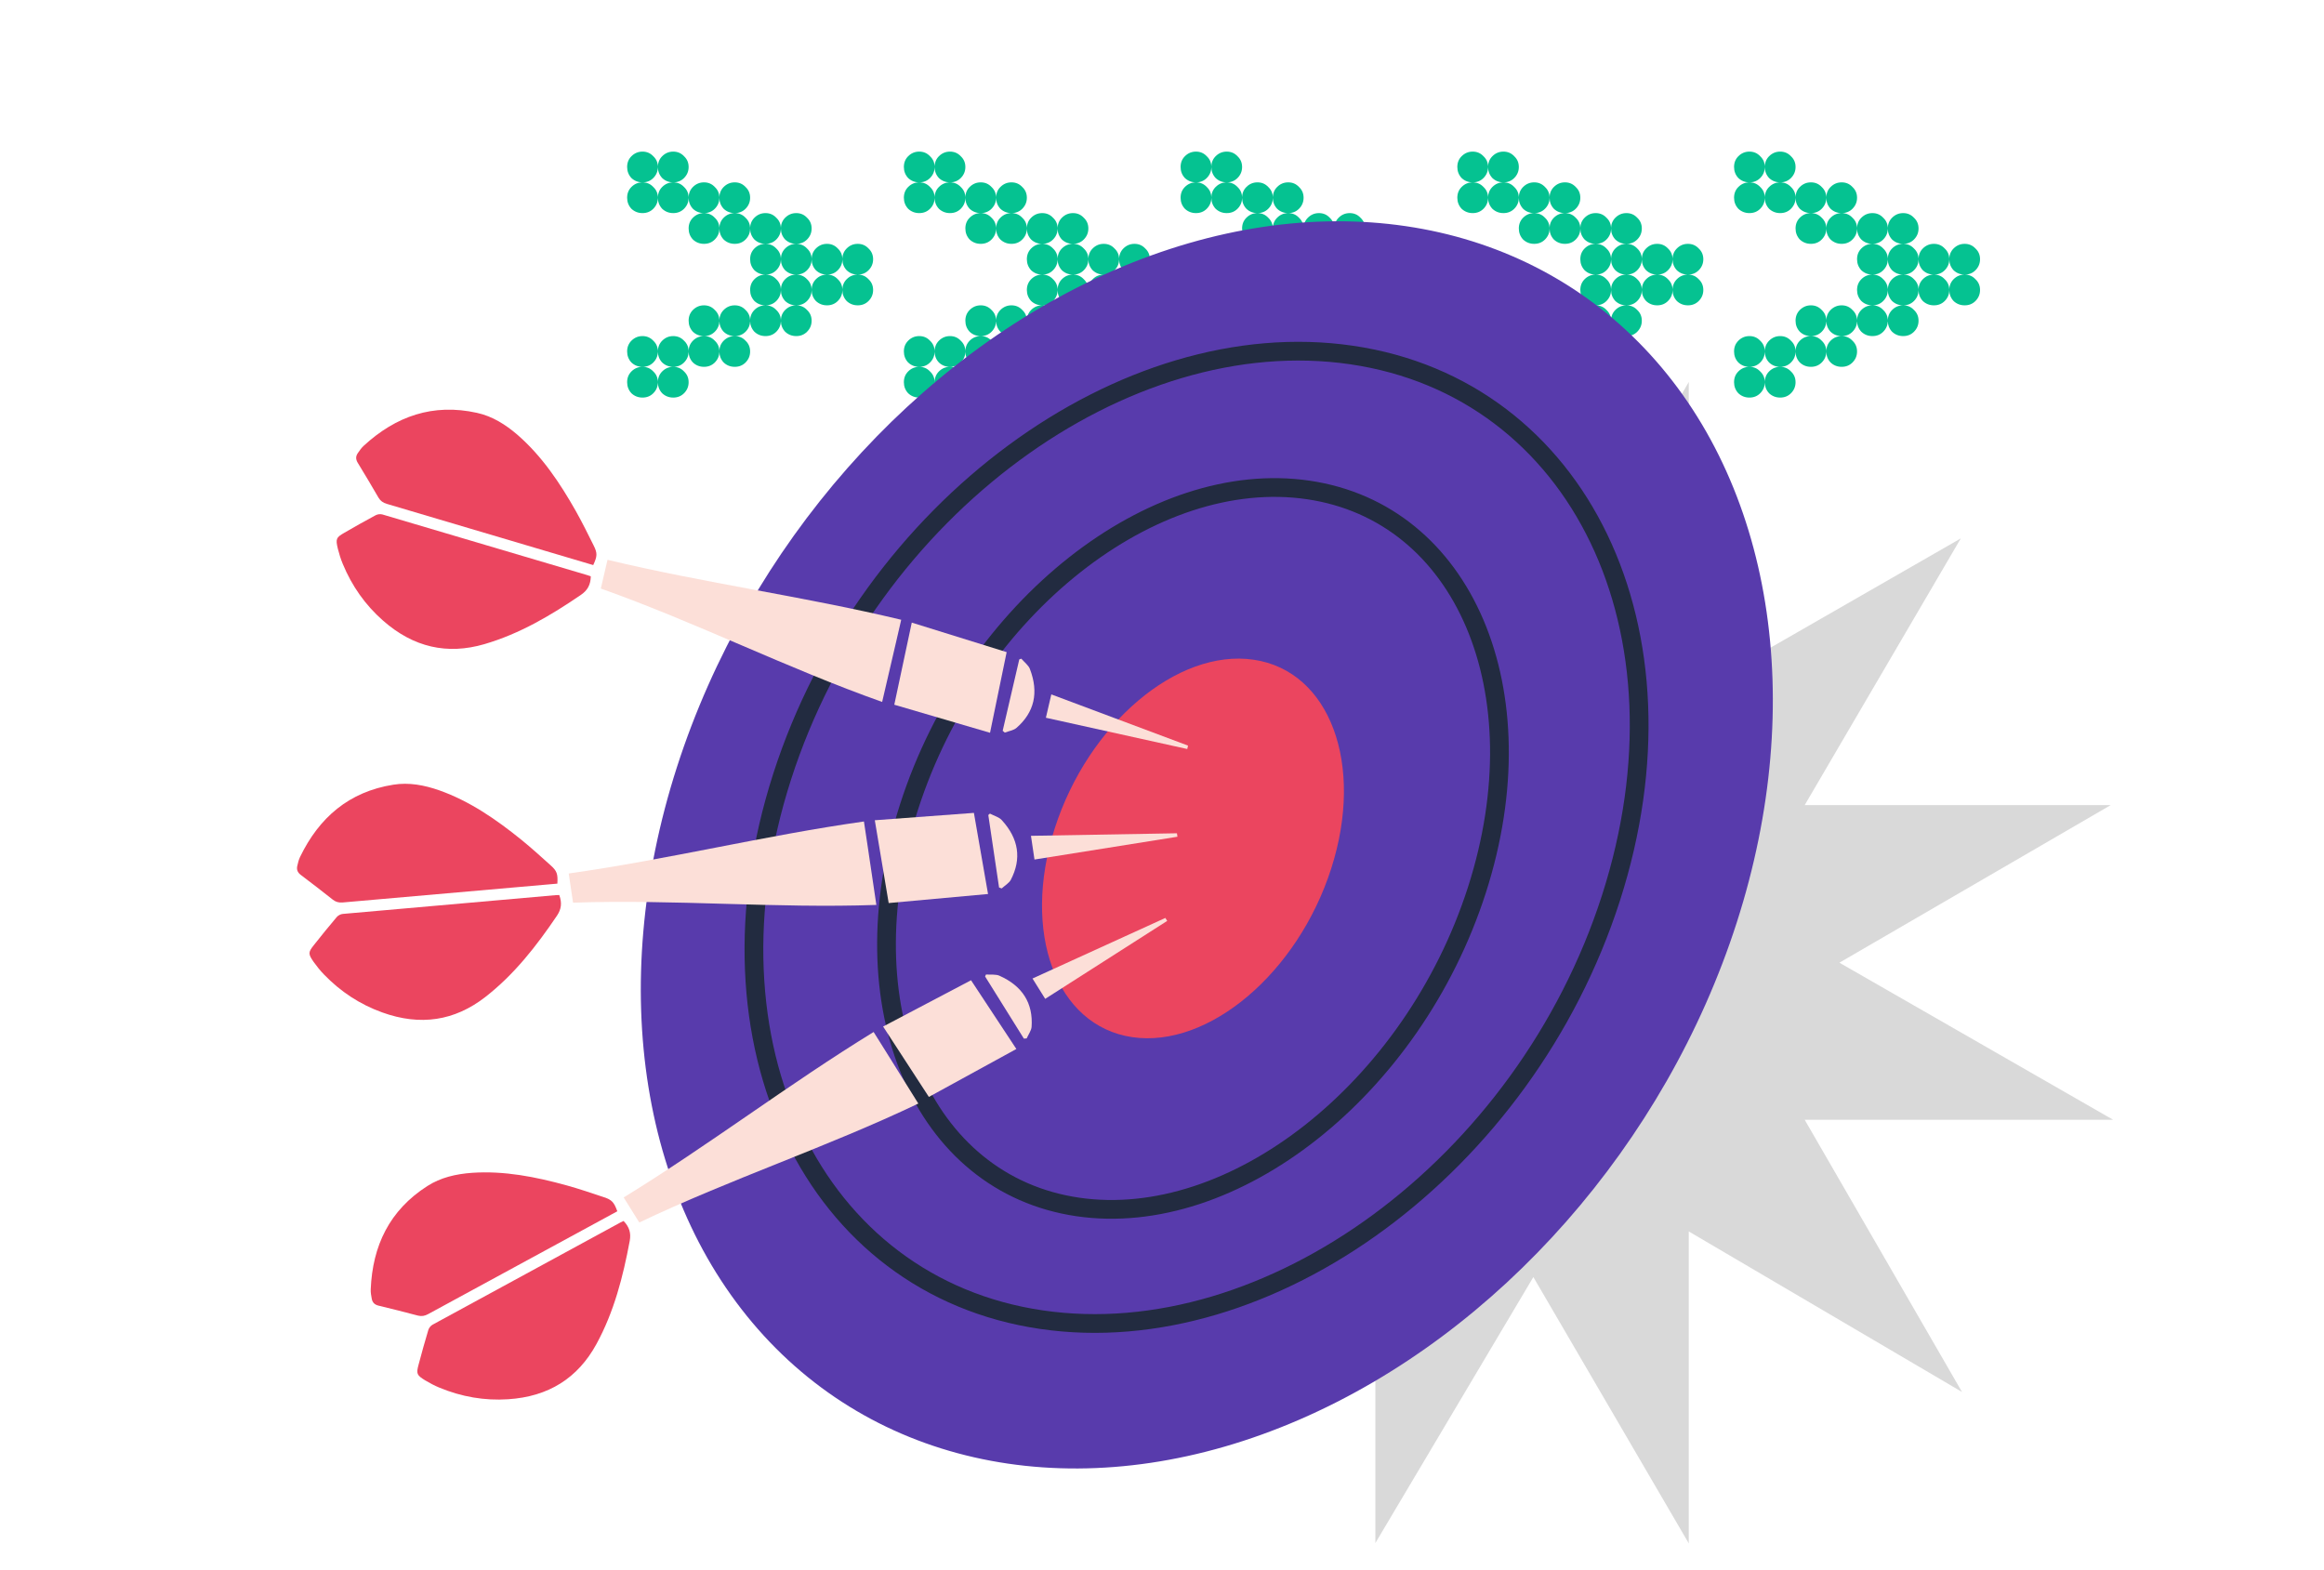 <svg width="496" height="335" viewBox="0 0 496 335" fill="none" xmlns="http://www.w3.org/2000/svg">
<path opacity="0.15" d="M451 239.005L392.576 205.475L450.489 171.835H385.168L418.486 114.914L360.427 148.261V81.53L327.255 138.963L293.537 81.42V148.261L236.281 115.023L268.941 171.835H203L261.278 205.475L203.511 239.005H268.941L235.514 295.926L293.537 262.835V329.347L327.255 272.572L360.427 329.42V262.835L418.741 297.098L385.168 239.005H451Z" fill="black"/>
<path d="M139.424 38.002C138.812 38.615 138.046 38.921 137.128 38.921C136.209 38.921 135.421 38.615 134.765 38.002C134.153 37.346 133.846 36.558 133.846 35.64C133.846 34.721 134.153 33.955 134.765 33.343C135.421 32.687 136.209 32.358 137.128 32.358C138.046 32.358 138.812 32.687 139.424 33.343C140.081 33.955 140.409 34.721 140.409 35.64C140.409 36.558 140.081 37.346 139.424 38.002ZM145.987 38.002C145.374 38.615 144.609 38.921 143.69 38.921C142.771 38.921 141.984 38.615 141.328 38.002C140.715 37.346 140.409 36.558 140.409 35.64C140.409 34.721 140.715 33.955 141.328 33.343C141.984 32.687 142.771 32.358 143.69 32.358C144.609 32.358 145.374 32.687 145.987 33.343C146.643 33.955 146.971 34.721 146.971 35.64C146.971 36.558 146.643 37.346 145.987 38.002ZM139.424 44.565C138.812 45.177 138.046 45.483 137.128 45.483C136.209 45.483 135.421 45.177 134.765 44.565C134.153 43.908 133.846 43.121 133.846 42.202C133.846 41.283 134.153 40.518 134.765 39.905C135.421 39.249 136.209 38.921 137.128 38.921C138.046 38.921 138.812 39.249 139.424 39.905C140.081 40.518 140.409 41.283 140.409 42.202C140.409 43.121 140.081 43.908 139.424 44.565ZM145.987 44.565C145.374 45.177 144.609 45.483 143.69 45.483C142.771 45.483 141.984 45.177 141.328 44.565C140.715 43.908 140.409 43.121 140.409 42.202C140.409 41.283 140.715 40.518 141.328 39.905C141.984 39.249 142.771 38.921 143.69 38.921C144.609 38.921 145.374 39.249 145.987 39.905C146.643 40.518 146.971 41.283 146.971 42.202C146.971 43.121 146.643 43.908 145.987 44.565ZM152.549 44.565C151.937 45.177 151.171 45.483 150.252 45.483C149.334 45.483 148.546 45.177 147.89 44.565C147.277 43.908 146.971 43.121 146.971 42.202C146.971 41.283 147.277 40.518 147.89 39.905C148.546 39.249 149.334 38.921 150.252 38.921C151.171 38.921 151.937 39.249 152.549 39.905C153.205 40.518 153.534 41.283 153.534 42.202C153.534 43.121 153.205 43.908 152.549 44.565ZM159.112 44.565C158.499 45.177 157.733 45.483 156.815 45.483C155.896 45.483 155.108 45.177 154.452 44.565C153.84 43.908 153.534 43.121 153.534 42.202C153.534 41.283 153.84 40.518 154.452 39.905C155.108 39.249 155.896 38.921 156.815 38.921C157.733 38.921 158.499 39.249 159.112 39.905C159.768 40.518 160.096 41.283 160.096 42.202C160.096 43.121 159.768 43.908 159.112 44.565ZM152.549 51.127C151.937 51.739 151.171 52.046 150.252 52.046C149.334 52.046 148.546 51.739 147.89 51.127C147.277 50.471 146.971 49.683 146.971 48.764C146.971 47.846 147.277 47.08 147.89 46.468C148.546 45.811 149.334 45.483 150.252 45.483C151.171 45.483 151.937 45.811 152.549 46.468C153.205 47.08 153.534 47.846 153.534 48.764C153.534 49.683 153.205 50.471 152.549 51.127ZM159.112 51.127C158.499 51.739 157.733 52.046 156.815 52.046C155.896 52.046 155.108 51.739 154.452 51.127C153.84 50.471 153.534 49.683 153.534 48.764C153.534 47.846 153.84 47.08 154.452 46.468C155.108 45.811 155.896 45.483 156.815 45.483C157.733 45.483 158.499 45.811 159.112 46.468C159.768 47.08 160.096 47.846 160.096 48.764C160.096 49.683 159.768 50.471 159.112 51.127ZM165.674 51.127C165.061 51.739 164.296 52.046 163.377 52.046C162.458 52.046 161.671 51.739 161.015 51.127C160.402 50.471 160.096 49.683 160.096 48.764C160.096 47.846 160.402 47.08 161.015 46.468C161.671 45.811 162.458 45.483 163.377 45.483C164.296 45.483 165.061 45.811 165.674 46.468C166.33 47.08 166.658 47.846 166.658 48.764C166.658 49.683 166.33 50.471 165.674 51.127ZM172.236 51.127C171.624 51.739 170.858 52.046 169.939 52.046C169.021 52.046 168.233 51.739 167.577 51.127C166.965 50.471 166.658 49.683 166.658 48.764C166.658 47.846 166.965 47.08 167.577 46.468C168.233 45.811 169.021 45.483 169.939 45.483C170.858 45.483 171.624 45.811 172.236 46.468C172.893 47.08 173.221 47.846 173.221 48.764C173.221 49.683 172.893 50.471 172.236 51.127ZM178.799 57.689C178.186 58.302 177.421 58.608 176.502 58.608C175.583 58.608 174.796 58.302 174.139 57.689C173.527 57.033 173.221 56.246 173.221 55.327C173.221 54.408 173.527 53.642 174.139 53.03C174.796 52.374 175.583 52.046 176.502 52.046C177.421 52.046 178.186 52.374 178.799 53.03C179.455 53.642 179.783 54.408 179.783 55.327C179.783 56.246 179.455 57.033 178.799 57.689ZM185.361 57.689C184.749 58.302 183.983 58.608 183.064 58.608C182.145 58.608 181.358 58.302 180.702 57.689C180.089 57.033 179.783 56.246 179.783 55.327C179.783 54.408 180.089 53.642 180.702 53.03C181.358 52.374 182.145 52.046 183.064 52.046C183.983 52.046 184.749 52.374 185.361 53.03C186.017 53.642 186.345 54.408 186.345 55.327C186.345 56.246 186.017 57.033 185.361 57.689ZM172.236 57.689C171.624 58.302 170.858 58.608 169.939 58.608C169.021 58.608 168.233 58.302 167.577 57.689C166.965 57.033 166.658 56.246 166.658 55.327C166.658 54.408 166.965 53.642 167.577 53.03C168.233 52.374 169.021 52.046 169.939 52.046C170.858 52.046 171.624 52.374 172.236 53.03C172.893 53.642 173.221 54.408 173.221 55.327C173.221 56.246 172.893 57.033 172.236 57.689ZM165.674 57.689C165.061 58.302 164.296 58.608 163.377 58.608C162.458 58.608 161.671 58.302 161.015 57.689C160.402 57.033 160.096 56.246 160.096 55.327C160.096 54.408 160.402 53.642 161.015 53.03C161.671 52.374 162.458 52.046 163.377 52.046C164.296 52.046 165.061 52.374 165.674 53.03C166.33 53.642 166.658 54.408 166.658 55.327C166.658 56.246 166.33 57.033 165.674 57.689ZM178.799 64.252C178.186 64.864 177.421 65.17 176.502 65.17C175.583 65.17 174.796 64.864 174.139 64.252C173.527 63.595 173.221 62.808 173.221 61.889C173.221 60.971 173.527 60.205 174.139 59.592C174.796 58.936 175.583 58.608 176.502 58.608C177.421 58.608 178.186 58.936 178.799 59.592C179.455 60.205 179.783 60.971 179.783 61.889C179.783 62.808 179.455 63.595 178.799 64.252ZM185.361 64.252C184.749 64.864 183.983 65.17 183.064 65.17C182.145 65.17 181.358 64.864 180.702 64.252C180.089 63.595 179.783 62.808 179.783 61.889C179.783 60.971 180.089 60.205 180.702 59.592C181.358 58.936 182.145 58.608 183.064 58.608C183.983 58.608 184.749 58.936 185.361 59.592C186.017 60.205 186.345 60.971 186.345 61.889C186.345 62.808 186.017 63.595 185.361 64.252ZM172.236 64.252C171.624 64.864 170.858 65.17 169.939 65.17C169.021 65.17 168.233 64.864 167.577 64.252C166.965 63.595 166.658 62.808 166.658 61.889C166.658 60.971 166.965 60.205 167.577 59.592C168.233 58.936 169.021 58.608 169.939 58.608C170.858 58.608 171.624 58.936 172.236 59.592C172.893 60.205 173.221 60.971 173.221 61.889C173.221 62.808 172.893 63.595 172.236 64.252ZM165.674 64.252C165.061 64.864 164.296 65.17 163.377 65.17C162.458 65.17 161.671 64.864 161.015 64.252C160.402 63.595 160.096 62.808 160.096 61.889C160.096 60.971 160.402 60.205 161.015 59.592C161.671 58.936 162.458 58.608 163.377 58.608C164.296 58.608 165.061 58.936 165.674 59.592C166.33 60.205 166.658 60.971 166.658 61.889C166.658 62.808 166.33 63.595 165.674 64.252ZM152.549 70.814C151.937 71.427 151.171 71.733 150.252 71.733C149.334 71.733 148.546 71.427 147.89 70.814C147.277 70.158 146.971 69.37 146.971 68.452C146.971 67.533 147.277 66.767 147.89 66.155C148.546 65.499 149.334 65.17 150.252 65.17C151.171 65.17 151.937 65.499 152.549 66.155C153.205 66.767 153.534 67.533 153.534 68.452C153.534 69.37 153.205 70.158 152.549 70.814ZM165.674 70.814C165.061 71.427 164.296 71.733 163.377 71.733C162.458 71.733 161.671 71.427 161.015 70.814C160.402 70.158 160.096 69.37 160.096 68.452C160.096 67.533 160.402 66.767 161.015 66.155C161.671 65.499 162.458 65.17 163.377 65.17C164.296 65.17 165.061 65.499 165.674 66.155C166.33 66.767 166.658 67.533 166.658 68.452C166.658 69.37 166.33 70.158 165.674 70.814ZM172.236 70.814C171.624 71.427 170.858 71.733 169.939 71.733C169.021 71.733 168.233 71.427 167.577 70.814C166.965 70.158 166.658 69.37 166.658 68.452C166.658 67.533 166.965 66.767 167.577 66.155C168.233 65.499 169.021 65.17 169.939 65.17C170.858 65.17 171.624 65.499 172.236 66.155C172.893 66.767 173.221 67.533 173.221 68.452C173.221 69.37 172.893 70.158 172.236 70.814ZM159.112 70.814C158.499 71.427 157.733 71.733 156.815 71.733C155.896 71.733 155.108 71.427 154.452 70.814C153.84 70.158 153.534 69.37 153.534 68.452C153.534 67.533 153.84 66.767 154.452 66.155C155.108 65.499 155.896 65.17 156.815 65.17C157.733 65.17 158.499 65.499 159.112 66.155C159.768 66.767 160.096 67.533 160.096 68.452C160.096 69.37 159.768 70.158 159.112 70.814ZM145.987 77.376C145.374 77.989 144.609 78.295 143.69 78.295C142.771 78.295 141.984 77.989 141.328 77.376C140.715 76.72 140.409 75.933 140.409 75.014C140.409 74.095 140.715 73.33 141.328 72.717C141.984 72.061 142.771 71.733 143.69 71.733C144.609 71.733 145.374 72.061 145.987 72.717C146.643 73.33 146.971 74.095 146.971 75.014C146.971 75.933 146.643 76.72 145.987 77.376ZM152.549 77.376C151.937 77.989 151.171 78.295 150.252 78.295C149.334 78.295 148.546 77.989 147.89 77.376C147.277 76.72 146.971 75.933 146.971 75.014C146.971 74.095 147.277 73.33 147.89 72.717C148.546 72.061 149.334 71.733 150.252 71.733C151.171 71.733 151.937 72.061 152.549 72.717C153.205 73.33 153.534 74.095 153.534 75.014C153.534 75.933 153.205 76.72 152.549 77.376ZM159.112 77.376C158.499 77.989 157.733 78.295 156.815 78.295C155.896 78.295 155.108 77.989 154.452 77.376C153.84 76.72 153.534 75.933 153.534 75.014C153.534 74.095 153.84 73.33 154.452 72.717C155.108 72.061 155.896 71.733 156.815 71.733C157.733 71.733 158.499 72.061 159.112 72.717C159.768 73.33 160.096 74.095 160.096 75.014C160.096 75.933 159.768 76.72 159.112 77.376ZM139.424 77.376C138.812 77.989 138.046 78.295 137.128 78.295C136.209 78.295 135.421 77.989 134.765 77.376C134.153 76.72 133.846 75.933 133.846 75.014C133.846 74.095 134.153 73.33 134.765 72.717C135.421 72.061 136.209 71.733 137.128 71.733C138.046 71.733 138.812 72.061 139.424 72.717C140.081 73.33 140.409 74.095 140.409 75.014C140.409 75.933 140.081 76.72 139.424 77.376ZM139.424 83.939C138.812 84.551 138.046 84.858 137.128 84.858C136.209 84.858 135.421 84.551 134.765 83.939C134.153 83.283 133.846 82.495 133.846 81.576C133.846 80.658 134.153 79.892 134.765 79.279C135.421 78.623 136.209 78.295 137.128 78.295C138.046 78.295 138.812 78.623 139.424 79.279C140.081 79.892 140.409 80.658 140.409 81.576C140.409 82.495 140.081 83.283 139.424 83.939ZM145.987 83.939C145.374 84.551 144.609 84.858 143.69 84.858C142.771 84.858 141.984 84.551 141.328 83.939C140.715 83.283 140.409 82.495 140.409 81.576C140.409 80.658 140.715 79.892 141.328 79.279C141.984 78.623 142.771 78.295 143.69 78.295C144.609 78.295 145.374 78.623 145.987 79.279C146.643 79.892 146.971 80.658 146.971 81.576C146.971 82.495 146.643 83.283 145.987 83.939ZM198.486 38.002C197.873 38.615 197.108 38.921 196.189 38.921C195.27 38.921 194.483 38.615 193.827 38.002C193.214 37.346 192.908 36.558 192.908 35.64C192.908 34.721 193.214 33.955 193.827 33.343C194.483 32.687 195.27 32.358 196.189 32.358C197.108 32.358 197.873 32.687 198.486 33.343C199.142 33.955 199.47 34.721 199.47 35.64C199.47 36.558 199.142 37.346 198.486 38.002ZM205.048 38.002C204.436 38.615 203.67 38.921 202.751 38.921C201.833 38.921 201.045 38.615 200.389 38.002C199.776 37.346 199.47 36.558 199.47 35.64C199.47 34.721 199.776 33.955 200.389 33.343C201.045 32.687 201.833 32.358 202.751 32.358C203.67 32.358 204.436 32.687 205.048 33.343C205.704 33.955 206.033 34.721 206.033 35.64C206.033 36.558 205.704 37.346 205.048 38.002ZM198.486 44.565C197.873 45.177 197.108 45.483 196.189 45.483C195.27 45.483 194.483 45.177 193.827 44.565C193.214 43.908 192.908 43.121 192.908 42.202C192.908 41.283 193.214 40.518 193.827 39.905C194.483 39.249 195.27 38.921 196.189 38.921C197.108 38.921 197.873 39.249 198.486 39.905C199.142 40.518 199.47 41.283 199.47 42.202C199.47 43.121 199.142 43.908 198.486 44.565ZM205.048 44.565C204.436 45.177 203.67 45.483 202.751 45.483C201.833 45.483 201.045 45.177 200.389 44.565C199.776 43.908 199.47 43.121 199.47 42.202C199.47 41.283 199.776 40.518 200.389 39.905C201.045 39.249 201.833 38.921 202.751 38.921C203.67 38.921 204.436 39.249 205.048 39.905C205.704 40.518 206.033 41.283 206.033 42.202C206.033 43.121 205.704 43.908 205.048 44.565ZM211.611 44.565C210.998 45.177 210.232 45.483 209.314 45.483C208.395 45.483 207.608 45.177 206.951 44.565C206.339 43.908 206.033 43.121 206.033 42.202C206.033 41.283 206.339 40.518 206.951 39.905C207.608 39.249 208.395 38.921 209.314 38.921C210.232 38.921 210.998 39.249 211.611 39.905C212.267 40.518 212.595 41.283 212.595 42.202C212.595 43.121 212.267 43.908 211.611 44.565ZM218.173 44.565C217.56 45.177 216.795 45.483 215.876 45.483C214.957 45.483 214.17 45.177 213.514 44.565C212.901 43.908 212.595 43.121 212.595 42.202C212.595 41.283 212.901 40.518 213.514 39.905C214.17 39.249 214.957 38.921 215.876 38.921C216.795 38.921 217.56 39.249 218.173 39.905C218.829 40.518 219.157 41.283 219.157 42.202C219.157 43.121 218.829 43.908 218.173 44.565ZM211.611 51.127C210.998 51.739 210.232 52.046 209.314 52.046C208.395 52.046 207.608 51.739 206.951 51.127C206.339 50.471 206.033 49.683 206.033 48.764C206.033 47.846 206.339 47.08 206.951 46.468C207.608 45.811 208.395 45.483 209.314 45.483C210.232 45.483 210.998 45.811 211.611 46.468C212.267 47.08 212.595 47.846 212.595 48.764C212.595 49.683 212.267 50.471 211.611 51.127ZM218.173 51.127C217.56 51.739 216.795 52.046 215.876 52.046C214.957 52.046 214.17 51.739 213.514 51.127C212.901 50.471 212.595 49.683 212.595 48.764C212.595 47.846 212.901 47.08 213.514 46.468C214.17 45.811 214.957 45.483 215.876 45.483C216.795 45.483 217.56 45.811 218.173 46.468C218.829 47.08 219.157 47.846 219.157 48.764C219.157 49.683 218.829 50.471 218.173 51.127ZM224.735 51.127C224.123 51.739 223.357 52.046 222.438 52.046C221.52 52.046 220.732 51.739 220.076 51.127C219.464 50.471 219.157 49.683 219.157 48.764C219.157 47.846 219.464 47.08 220.076 46.468C220.732 45.811 221.52 45.483 222.438 45.483C223.357 45.483 224.123 45.811 224.735 46.468C225.392 47.08 225.72 47.846 225.72 48.764C225.72 49.683 225.392 50.471 224.735 51.127ZM231.298 51.127C230.685 51.739 229.92 52.046 229.001 52.046C228.082 52.046 227.295 51.739 226.638 51.127C226.026 50.471 225.72 49.683 225.72 48.764C225.72 47.846 226.026 47.08 226.638 46.468C227.295 45.811 228.082 45.483 229.001 45.483C229.92 45.483 230.685 45.811 231.298 46.468C231.954 47.08 232.282 47.846 232.282 48.764C232.282 49.683 231.954 50.471 231.298 51.127ZM237.86 57.689C237.248 58.302 236.482 58.608 235.563 58.608C234.645 58.608 233.857 58.302 233.201 57.689C232.588 57.033 232.282 56.246 232.282 55.327C232.282 54.408 232.588 53.642 233.201 53.03C233.857 52.374 234.645 52.046 235.563 52.046C236.482 52.046 237.248 52.374 237.86 53.03C238.516 53.642 238.844 54.408 238.844 55.327C238.844 56.246 238.516 57.033 237.86 57.689ZM244.422 57.689C243.81 58.302 243.044 58.608 242.126 58.608C241.207 58.608 240.419 58.302 239.763 57.689C239.151 57.033 238.844 56.246 238.844 55.327C238.844 54.408 239.151 53.642 239.763 53.03C240.419 52.374 241.207 52.046 242.126 52.046C243.044 52.046 243.81 52.374 244.422 53.03C245.079 53.642 245.407 54.408 245.407 55.327C245.407 56.246 245.079 57.033 244.422 57.689ZM231.298 57.689C230.685 58.302 229.92 58.608 229.001 58.608C228.082 58.608 227.295 58.302 226.638 57.689C226.026 57.033 225.72 56.246 225.72 55.327C225.72 54.408 226.026 53.642 226.638 53.03C227.295 52.374 228.082 52.046 229.001 52.046C229.92 52.046 230.685 52.374 231.298 53.03C231.954 53.642 232.282 54.408 232.282 55.327C232.282 56.246 231.954 57.033 231.298 57.689ZM224.735 57.689C224.123 58.302 223.357 58.608 222.438 58.608C221.52 58.608 220.732 58.302 220.076 57.689C219.464 57.033 219.157 56.246 219.157 55.327C219.157 54.408 219.464 53.642 220.076 53.03C220.732 52.374 221.52 52.046 222.438 52.046C223.357 52.046 224.123 52.374 224.735 53.03C225.392 53.642 225.72 54.408 225.72 55.327C225.72 56.246 225.392 57.033 224.735 57.689ZM237.86 64.252C237.248 64.864 236.482 65.17 235.563 65.17C234.645 65.17 233.857 64.864 233.201 64.252C232.588 63.595 232.282 62.808 232.282 61.889C232.282 60.971 232.588 60.205 233.201 59.592C233.857 58.936 234.645 58.608 235.563 58.608C236.482 58.608 237.248 58.936 237.86 59.592C238.516 60.205 238.844 60.971 238.844 61.889C238.844 62.808 238.516 63.595 237.86 64.252ZM244.422 64.252C243.81 64.864 243.044 65.17 242.126 65.17C241.207 65.17 240.419 64.864 239.763 64.252C239.151 63.595 238.844 62.808 238.844 61.889C238.844 60.971 239.151 60.205 239.763 59.592C240.419 58.936 241.207 58.608 242.126 58.608C243.044 58.608 243.81 58.936 244.422 59.592C245.079 60.205 245.407 60.971 245.407 61.889C245.407 62.808 245.079 63.595 244.422 64.252ZM231.298 64.252C230.685 64.864 229.92 65.17 229.001 65.17C228.082 65.17 227.295 64.864 226.638 64.252C226.026 63.595 225.72 62.808 225.72 61.889C225.72 60.971 226.026 60.205 226.638 59.592C227.295 58.936 228.082 58.608 229.001 58.608C229.92 58.608 230.685 58.936 231.298 59.592C231.954 60.205 232.282 60.971 232.282 61.889C232.282 62.808 231.954 63.595 231.298 64.252ZM224.735 64.252C224.123 64.864 223.357 65.17 222.438 65.17C221.52 65.17 220.732 64.864 220.076 64.252C219.464 63.595 219.157 62.808 219.157 61.889C219.157 60.971 219.464 60.205 220.076 59.592C220.732 58.936 221.52 58.608 222.438 58.608C223.357 58.608 224.123 58.936 224.735 59.592C225.392 60.205 225.72 60.971 225.72 61.889C225.72 62.808 225.392 63.595 224.735 64.252ZM211.611 70.814C210.998 71.427 210.232 71.733 209.314 71.733C208.395 71.733 207.608 71.427 206.951 70.814C206.339 70.158 206.033 69.37 206.033 68.452C206.033 67.533 206.339 66.767 206.951 66.155C207.608 65.499 208.395 65.17 209.314 65.17C210.232 65.17 210.998 65.499 211.611 66.155C212.267 66.767 212.595 67.533 212.595 68.452C212.595 69.37 212.267 70.158 211.611 70.814ZM224.735 70.814C224.123 71.427 223.357 71.733 222.438 71.733C221.52 71.733 220.732 71.427 220.076 70.814C219.464 70.158 219.157 69.37 219.157 68.452C219.157 67.533 219.464 66.767 220.076 66.155C220.732 65.499 221.52 65.17 222.438 65.17C223.357 65.17 224.123 65.499 224.735 66.155C225.392 66.767 225.72 67.533 225.72 68.452C225.72 69.37 225.392 70.158 224.735 70.814ZM231.298 70.814C230.685 71.427 229.92 71.733 229.001 71.733C228.082 71.733 227.295 71.427 226.638 70.814C226.026 70.158 225.72 69.37 225.72 68.452C225.72 67.533 226.026 66.767 226.638 66.155C227.295 65.499 228.082 65.17 229.001 65.17C229.92 65.17 230.685 65.499 231.298 66.155C231.954 66.767 232.282 67.533 232.282 68.452C232.282 69.37 231.954 70.158 231.298 70.814ZM218.173 70.814C217.56 71.427 216.795 71.733 215.876 71.733C214.957 71.733 214.17 71.427 213.514 70.814C212.901 70.158 212.595 69.37 212.595 68.452C212.595 67.533 212.901 66.767 213.514 66.155C214.17 65.499 214.957 65.17 215.876 65.17C216.795 65.17 217.56 65.499 218.173 66.155C218.829 66.767 219.157 67.533 219.157 68.452C219.157 69.37 218.829 70.158 218.173 70.814ZM205.048 77.376C204.436 77.989 203.67 78.295 202.751 78.295C201.833 78.295 201.045 77.989 200.389 77.376C199.776 76.72 199.47 75.933 199.47 75.014C199.47 74.095 199.776 73.33 200.389 72.717C201.045 72.061 201.833 71.733 202.751 71.733C203.67 71.733 204.436 72.061 205.048 72.717C205.704 73.33 206.033 74.095 206.033 75.014C206.033 75.933 205.704 76.72 205.048 77.376ZM211.611 77.376C210.998 77.989 210.232 78.295 209.314 78.295C208.395 78.295 207.608 77.989 206.951 77.376C206.339 76.72 206.033 75.933 206.033 75.014C206.033 74.095 206.339 73.33 206.951 72.717C207.608 72.061 208.395 71.733 209.314 71.733C210.232 71.733 210.998 72.061 211.611 72.717C212.267 73.33 212.595 74.095 212.595 75.014C212.595 75.933 212.267 76.72 211.611 77.376ZM218.173 77.376C217.56 77.989 216.795 78.295 215.876 78.295C214.957 78.295 214.17 77.989 213.514 77.376C212.901 76.72 212.595 75.933 212.595 75.014C212.595 74.095 212.901 73.33 213.514 72.717C214.17 72.061 214.957 71.733 215.876 71.733C216.795 71.733 217.56 72.061 218.173 72.717C218.829 73.33 219.157 74.095 219.157 75.014C219.157 75.933 218.829 76.72 218.173 77.376ZM198.486 77.376C197.873 77.989 197.108 78.295 196.189 78.295C195.27 78.295 194.483 77.989 193.827 77.376C193.214 76.72 192.908 75.933 192.908 75.014C192.908 74.095 193.214 73.33 193.827 72.717C194.483 72.061 195.27 71.733 196.189 71.733C197.108 71.733 197.873 72.061 198.486 72.717C199.142 73.33 199.47 74.095 199.47 75.014C199.47 75.933 199.142 76.72 198.486 77.376ZM198.486 83.939C197.873 84.551 197.108 84.858 196.189 84.858C195.27 84.858 194.483 84.551 193.827 83.939C193.214 83.283 192.908 82.495 192.908 81.576C192.908 80.658 193.214 79.892 193.827 79.279C194.483 78.623 195.27 78.295 196.189 78.295C197.108 78.295 197.873 78.623 198.486 79.279C199.142 79.892 199.47 80.658 199.47 81.576C199.47 82.495 199.142 83.283 198.486 83.939ZM205.048 83.939C204.436 84.551 203.67 84.858 202.751 84.858C201.833 84.858 201.045 84.551 200.389 83.939C199.776 83.283 199.47 82.495 199.47 81.576C199.47 80.658 199.776 79.892 200.389 79.279C201.045 78.623 201.833 78.295 202.751 78.295C203.67 78.295 204.436 78.623 205.048 79.279C205.704 79.892 206.033 80.658 206.033 81.576C206.033 82.495 205.704 83.283 205.048 83.939ZM257.547 38.002C256.935 38.615 256.169 38.921 255.25 38.921C254.332 38.921 253.544 38.615 252.888 38.002C252.275 37.346 251.969 36.558 251.969 35.64C251.969 34.721 252.275 33.955 252.888 33.343C253.544 32.687 254.332 32.358 255.25 32.358C256.169 32.358 256.935 32.687 257.547 33.343C258.203 33.955 258.532 34.721 258.532 35.64C258.532 36.558 258.203 37.346 257.547 38.002ZM264.11 38.002C263.497 38.615 262.732 38.921 261.813 38.921C260.894 38.921 260.107 38.615 259.45 38.002C258.838 37.346 258.532 36.558 258.532 35.64C258.532 34.721 258.838 33.955 259.45 33.343C260.107 32.687 260.894 32.358 261.813 32.358C262.732 32.358 263.497 32.687 264.11 33.343C264.766 33.955 265.094 34.721 265.094 35.64C265.094 36.558 264.766 37.346 264.11 38.002ZM257.547 44.565C256.935 45.177 256.169 45.483 255.25 45.483C254.332 45.483 253.544 45.177 252.888 44.565C252.275 43.908 251.969 43.121 251.969 42.202C251.969 41.283 252.275 40.518 252.888 39.905C253.544 39.249 254.332 38.921 255.25 38.921C256.169 38.921 256.935 39.249 257.547 39.905C258.203 40.518 258.532 41.283 258.532 42.202C258.532 43.121 258.203 43.908 257.547 44.565ZM264.11 44.565C263.497 45.177 262.732 45.483 261.813 45.483C260.894 45.483 260.107 45.177 259.45 44.565C258.838 43.908 258.532 43.121 258.532 42.202C258.532 41.283 258.838 40.518 259.45 39.905C260.107 39.249 260.894 38.921 261.813 38.921C262.732 38.921 263.497 39.249 264.11 39.905C264.766 40.518 265.094 41.283 265.094 42.202C265.094 43.121 264.766 43.908 264.11 44.565ZM270.672 44.565C270.059 45.177 269.294 45.483 268.375 45.483C267.456 45.483 266.669 45.177 266.013 44.565C265.4 43.908 265.094 43.121 265.094 42.202C265.094 41.283 265.4 40.518 266.013 39.905C266.669 39.249 267.456 38.921 268.375 38.921C269.294 38.921 270.059 39.249 270.672 39.905C271.328 40.518 271.656 41.283 271.656 42.202C271.656 43.121 271.328 43.908 270.672 44.565ZM277.234 44.565C276.622 45.177 275.856 45.483 274.938 45.483C274.019 45.483 273.231 45.177 272.575 44.565C271.963 43.908 271.656 43.121 271.656 42.202C271.656 41.283 271.963 40.518 272.575 39.905C273.231 39.249 274.019 38.921 274.938 38.921C275.856 38.921 276.622 39.249 277.234 39.905C277.891 40.518 278.219 41.283 278.219 42.202C278.219 43.121 277.891 43.908 277.234 44.565ZM270.672 51.127C270.059 51.739 269.294 52.046 268.375 52.046C267.456 52.046 266.669 51.739 266.013 51.127C265.4 50.471 265.094 49.683 265.094 48.764C265.094 47.846 265.4 47.08 266.013 46.468C266.669 45.811 267.456 45.483 268.375 45.483C269.294 45.483 270.059 45.811 270.672 46.468C271.328 47.08 271.656 47.846 271.656 48.764C271.656 49.683 271.328 50.471 270.672 51.127ZM277.234 51.127C276.622 51.739 275.856 52.046 274.938 52.046C274.019 52.046 273.231 51.739 272.575 51.127C271.963 50.471 271.656 49.683 271.656 48.764C271.656 47.846 271.963 47.08 272.575 46.468C273.231 45.811 274.019 45.483 274.938 45.483C275.856 45.483 276.622 45.811 277.234 46.468C277.891 47.08 278.219 47.846 278.219 48.764C278.219 49.683 277.891 50.471 277.234 51.127ZM283.797 51.127C283.184 51.739 282.419 52.046 281.5 52.046C280.581 52.046 279.794 51.739 279.137 51.127C278.525 50.471 278.219 49.683 278.219 48.764C278.219 47.846 278.525 47.08 279.137 46.468C279.794 45.811 280.581 45.483 281.5 45.483C282.419 45.483 283.184 45.811 283.797 46.468C284.453 47.08 284.781 47.846 284.781 48.764C284.781 49.683 284.453 50.471 283.797 51.127ZM290.359 51.127C289.747 51.739 288.981 52.046 288.062 52.046C287.144 52.046 286.356 51.739 285.7 51.127C285.087 50.471 284.781 49.683 284.781 48.764C284.781 47.846 285.087 47.08 285.7 46.468C286.356 45.811 287.144 45.483 288.062 45.483C288.981 45.483 289.747 45.811 290.359 46.468C291.015 47.08 291.343 47.846 291.343 48.764C291.343 49.683 291.015 50.471 290.359 51.127ZM296.921 57.689C296.309 58.302 295.543 58.608 294.625 58.608C293.706 58.608 292.918 58.302 292.262 57.689C291.65 57.033 291.343 56.246 291.343 55.327C291.343 54.408 291.65 53.642 292.262 53.03C292.918 52.374 293.706 52.046 294.625 52.046C295.543 52.046 296.309 52.374 296.921 53.03C297.578 53.642 297.906 54.408 297.906 55.327C297.906 56.246 297.578 57.033 296.921 57.689ZM303.484 57.689C302.871 58.302 302.106 58.608 301.187 58.608C300.268 58.608 299.481 58.302 298.825 57.689C298.212 57.033 297.906 56.246 297.906 55.327C297.906 54.408 298.212 53.642 298.825 53.03C299.481 52.374 300.268 52.046 301.187 52.046C302.106 52.046 302.871 52.374 303.484 53.03C304.14 53.642 304.468 54.408 304.468 55.327C304.468 56.246 304.14 57.033 303.484 57.689ZM290.359 57.689C289.747 58.302 288.981 58.608 288.062 58.608C287.144 58.608 286.356 58.302 285.7 57.689C285.087 57.033 284.781 56.246 284.781 55.327C284.781 54.408 285.087 53.642 285.7 53.03C286.356 52.374 287.144 52.046 288.062 52.046C288.981 52.046 289.747 52.374 290.359 53.03C291.015 53.642 291.343 54.408 291.343 55.327C291.343 56.246 291.015 57.033 290.359 57.689ZM283.797 57.689C283.184 58.302 282.419 58.608 281.5 58.608C280.581 58.608 279.794 58.302 279.137 57.689C278.525 57.033 278.219 56.246 278.219 55.327C278.219 54.408 278.525 53.642 279.137 53.03C279.794 52.374 280.581 52.046 281.5 52.046C282.419 52.046 283.184 52.374 283.797 53.03C284.453 53.642 284.781 54.408 284.781 55.327C284.781 56.246 284.453 57.033 283.797 57.689ZM296.921 64.252C296.309 64.864 295.543 65.17 294.625 65.17C293.706 65.17 292.918 64.864 292.262 64.252C291.65 63.595 291.343 62.808 291.343 61.889C291.343 60.971 291.65 60.205 292.262 59.592C292.918 58.936 293.706 58.608 294.625 58.608C295.543 58.608 296.309 58.936 296.921 59.592C297.578 60.205 297.906 60.971 297.906 61.889C297.906 62.808 297.578 63.595 296.921 64.252ZM303.484 64.252C302.871 64.864 302.106 65.17 301.187 65.17C300.268 65.17 299.481 64.864 298.825 64.252C298.212 63.595 297.906 62.808 297.906 61.889C297.906 60.971 298.212 60.205 298.825 59.592C299.481 58.936 300.268 58.608 301.187 58.608C302.106 58.608 302.871 58.936 303.484 59.592C304.14 60.205 304.468 60.971 304.468 61.889C304.468 62.808 304.14 63.595 303.484 64.252ZM290.359 64.252C289.747 64.864 288.981 65.17 288.062 65.17C287.144 65.17 286.356 64.864 285.7 64.252C285.087 63.595 284.781 62.808 284.781 61.889C284.781 60.971 285.087 60.205 285.7 59.592C286.356 58.936 287.144 58.608 288.062 58.608C288.981 58.608 289.747 58.936 290.359 59.592C291.015 60.205 291.343 60.971 291.343 61.889C291.343 62.808 291.015 63.595 290.359 64.252ZM283.797 64.252C283.184 64.864 282.419 65.17 281.5 65.17C280.581 65.17 279.794 64.864 279.137 64.252C278.525 63.595 278.219 62.808 278.219 61.889C278.219 60.971 278.525 60.205 279.137 59.592C279.794 58.936 280.581 58.608 281.5 58.608C282.419 58.608 283.184 58.936 283.797 59.592C284.453 60.205 284.781 60.971 284.781 61.889C284.781 62.808 284.453 63.595 283.797 64.252ZM270.672 70.814C270.059 71.427 269.294 71.733 268.375 71.733C267.456 71.733 266.669 71.427 266.013 70.814C265.4 70.158 265.094 69.37 265.094 68.452C265.094 67.533 265.4 66.767 266.013 66.155C266.669 65.499 267.456 65.17 268.375 65.17C269.294 65.17 270.059 65.499 270.672 66.155C271.328 66.767 271.656 67.533 271.656 68.452C271.656 69.37 271.328 70.158 270.672 70.814ZM283.797 70.814C283.184 71.427 282.419 71.733 281.5 71.733C280.581 71.733 279.794 71.427 279.137 70.814C278.525 70.158 278.219 69.37 278.219 68.452C278.219 67.533 278.525 66.767 279.137 66.155C279.794 65.499 280.581 65.17 281.5 65.17C282.419 65.17 283.184 65.499 283.797 66.155C284.453 66.767 284.781 67.533 284.781 68.452C284.781 69.37 284.453 70.158 283.797 70.814ZM290.359 70.814C289.747 71.427 288.981 71.733 288.062 71.733C287.144 71.733 286.356 71.427 285.7 70.814C285.087 70.158 284.781 69.37 284.781 68.452C284.781 67.533 285.087 66.767 285.7 66.155C286.356 65.499 287.144 65.17 288.062 65.17C288.981 65.17 289.747 65.499 290.359 66.155C291.015 66.767 291.343 67.533 291.343 68.452C291.343 69.37 291.015 70.158 290.359 70.814ZM277.234 70.814C276.622 71.427 275.856 71.733 274.938 71.733C274.019 71.733 273.231 71.427 272.575 70.814C271.963 70.158 271.656 69.37 271.656 68.452C271.656 67.533 271.963 66.767 272.575 66.155C273.231 65.499 274.019 65.17 274.938 65.17C275.856 65.17 276.622 65.499 277.234 66.155C277.891 66.767 278.219 67.533 278.219 68.452C278.219 69.37 277.891 70.158 277.234 70.814ZM264.11 77.376C263.497 77.989 262.732 78.295 261.813 78.295C260.894 78.295 260.107 77.989 259.45 77.376C258.838 76.72 258.532 75.933 258.532 75.014C258.532 74.095 258.838 73.33 259.45 72.717C260.107 72.061 260.894 71.733 261.813 71.733C262.732 71.733 263.497 72.061 264.11 72.717C264.766 73.33 265.094 74.095 265.094 75.014C265.094 75.933 264.766 76.72 264.11 77.376ZM270.672 77.376C270.059 77.989 269.294 78.295 268.375 78.295C267.456 78.295 266.669 77.989 266.013 77.376C265.4 76.72 265.094 75.933 265.094 75.014C265.094 74.095 265.4 73.33 266.013 72.717C266.669 72.061 267.456 71.733 268.375 71.733C269.294 71.733 270.059 72.061 270.672 72.717C271.328 73.33 271.656 74.095 271.656 75.014C271.656 75.933 271.328 76.72 270.672 77.376ZM277.234 77.376C276.622 77.989 275.856 78.295 274.938 78.295C274.019 78.295 273.231 77.989 272.575 77.376C271.963 76.72 271.656 75.933 271.656 75.014C271.656 74.095 271.963 73.33 272.575 72.717C273.231 72.061 274.019 71.733 274.938 71.733C275.856 71.733 276.622 72.061 277.234 72.717C277.891 73.33 278.219 74.095 278.219 75.014C278.219 75.933 277.891 76.72 277.234 77.376ZM257.547 77.376C256.935 77.989 256.169 78.295 255.25 78.295C254.332 78.295 253.544 77.989 252.888 77.376C252.275 76.72 251.969 75.933 251.969 75.014C251.969 74.095 252.275 73.33 252.888 72.717C253.544 72.061 254.332 71.733 255.25 71.733C256.169 71.733 256.935 72.061 257.547 72.717C258.203 73.33 258.532 74.095 258.532 75.014C258.532 75.933 258.203 76.72 257.547 77.376ZM257.547 83.939C256.935 84.551 256.169 84.858 255.25 84.858C254.332 84.858 253.544 84.551 252.888 83.939C252.275 83.283 251.969 82.495 251.969 81.576C251.969 80.658 252.275 79.892 252.888 79.279C253.544 78.623 254.332 78.295 255.25 78.295C256.169 78.295 256.935 78.623 257.547 79.279C258.203 79.892 258.532 80.658 258.532 81.576C258.532 82.495 258.203 83.283 257.547 83.939ZM264.11 83.939C263.497 84.551 262.732 84.858 261.813 84.858C260.894 84.858 260.107 84.551 259.45 83.939C258.838 83.283 258.532 82.495 258.532 81.576C258.532 80.658 258.838 79.892 259.45 79.279C260.107 78.623 260.894 78.295 261.813 78.295C262.732 78.295 263.497 78.623 264.11 79.279C264.766 79.892 265.094 80.658 265.094 81.576C265.094 82.495 264.766 83.283 264.11 83.939ZM316.609 38.002C315.996 38.615 315.231 38.921 314.312 38.921C313.393 38.921 312.606 38.615 311.949 38.002C311.337 37.346 311.031 36.558 311.031 35.64C311.031 34.721 311.337 33.955 311.949 33.343C312.606 32.687 313.393 32.358 314.312 32.358C315.231 32.358 315.996 32.687 316.609 33.343C317.265 33.955 317.593 34.721 317.593 35.64C317.593 36.558 317.265 37.346 316.609 38.002ZM323.171 38.002C322.559 38.615 321.793 38.921 320.874 38.921C319.955 38.921 319.168 38.615 318.512 38.002C317.899 37.346 317.593 36.558 317.593 35.64C317.593 34.721 317.899 33.955 318.512 33.343C319.168 32.687 319.955 32.358 320.874 32.358C321.793 32.358 322.559 32.687 323.171 33.343C323.827 33.955 324.155 34.721 324.155 35.64C324.155 36.558 323.827 37.346 323.171 38.002ZM316.609 44.565C315.996 45.177 315.231 45.483 314.312 45.483C313.393 45.483 312.606 45.177 311.949 44.565C311.337 43.908 311.031 43.121 311.031 42.202C311.031 41.283 311.337 40.518 311.949 39.905C312.606 39.249 313.393 38.921 314.312 38.921C315.231 38.921 315.996 39.249 316.609 39.905C317.265 40.518 317.593 41.283 317.593 42.202C317.593 43.121 317.265 43.908 316.609 44.565ZM323.171 44.565C322.559 45.177 321.793 45.483 320.874 45.483C319.955 45.483 319.168 45.177 318.512 44.565C317.899 43.908 317.593 43.121 317.593 42.202C317.593 41.283 317.899 40.518 318.512 39.905C319.168 39.249 319.955 38.921 320.874 38.921C321.793 38.921 322.559 39.249 323.171 39.905C323.827 40.518 324.155 41.283 324.155 42.202C324.155 43.121 323.827 43.908 323.171 44.565ZM329.733 44.565C329.121 45.177 328.355 45.483 327.437 45.483C326.518 45.483 325.73 45.177 325.074 44.565C324.462 43.908 324.155 43.121 324.155 42.202C324.155 41.283 324.462 40.518 325.074 39.905C325.73 39.249 326.518 38.921 327.437 38.921C328.355 38.921 329.121 39.249 329.733 39.905C330.39 40.518 330.718 41.283 330.718 42.202C330.718 43.121 330.39 43.908 329.733 44.565ZM336.296 44.565C335.683 45.177 334.918 45.483 333.999 45.483C333.08 45.483 332.293 45.177 331.636 44.565C331.024 43.908 330.718 43.121 330.718 42.202C330.718 41.283 331.024 40.518 331.636 39.905C332.293 39.249 333.08 38.921 333.999 38.921C334.918 38.921 335.683 39.249 336.296 39.905C336.952 40.518 337.28 41.283 337.28 42.202C337.28 43.121 336.952 43.908 336.296 44.565ZM329.733 51.127C329.121 51.739 328.355 52.046 327.437 52.046C326.518 52.046 325.73 51.739 325.074 51.127C324.462 50.471 324.155 49.683 324.155 48.764C324.155 47.846 324.462 47.08 325.074 46.468C325.73 45.811 326.518 45.483 327.437 45.483C328.355 45.483 329.121 45.811 329.733 46.468C330.39 47.08 330.718 47.846 330.718 48.764C330.718 49.683 330.39 50.471 329.733 51.127ZM336.296 51.127C335.683 51.739 334.918 52.046 333.999 52.046C333.08 52.046 332.293 51.739 331.636 51.127C331.024 50.471 330.718 49.683 330.718 48.764C330.718 47.846 331.024 47.08 331.636 46.468C332.293 45.811 333.08 45.483 333.999 45.483C334.918 45.483 335.683 45.811 336.296 46.468C336.952 47.08 337.28 47.846 337.28 48.764C337.28 49.683 336.952 50.471 336.296 51.127ZM342.858 51.127C342.246 51.739 341.48 52.046 340.561 52.046C339.643 52.046 338.855 51.739 338.199 51.127C337.586 50.471 337.28 49.683 337.28 48.764C337.28 47.846 337.586 47.08 338.199 46.468C338.855 45.811 339.643 45.483 340.561 45.483C341.48 45.483 342.246 45.811 342.858 46.468C343.514 47.08 343.843 47.846 343.843 48.764C343.843 49.683 343.514 50.471 342.858 51.127ZM349.421 51.127C348.808 51.739 348.042 52.046 347.124 52.046C346.205 52.046 345.417 51.739 344.761 51.127C344.149 50.471 343.843 49.683 343.843 48.764C343.843 47.846 344.149 47.08 344.761 46.468C345.417 45.811 346.205 45.483 347.124 45.483C348.042 45.483 348.808 45.811 349.421 46.468C350.077 47.08 350.405 47.846 350.405 48.764C350.405 49.683 350.077 50.471 349.421 51.127ZM355.983 57.689C355.37 58.302 354.605 58.608 353.686 58.608C352.767 58.608 351.98 58.302 351.324 57.689C350.711 57.033 350.405 56.246 350.405 55.327C350.405 54.408 350.711 53.642 351.324 53.03C351.98 52.374 352.767 52.046 353.686 52.046C354.605 52.046 355.37 52.374 355.983 53.03C356.639 53.642 356.967 54.408 356.967 55.327C356.967 56.246 356.639 57.033 355.983 57.689ZM362.545 57.689C361.933 58.302 361.167 58.608 360.248 58.608C359.33 58.608 358.542 58.302 357.886 57.689C357.274 57.033 356.967 56.246 356.967 55.327C356.967 54.408 357.274 53.642 357.886 53.03C358.542 52.374 359.33 52.046 360.248 52.046C361.167 52.046 361.933 52.374 362.545 53.03C363.202 53.642 363.53 54.408 363.53 55.327C363.53 56.246 363.202 57.033 362.545 57.689ZM349.421 57.689C348.808 58.302 348.042 58.608 347.124 58.608C346.205 58.608 345.417 58.302 344.761 57.689C344.149 57.033 343.843 56.246 343.843 55.327C343.843 54.408 344.149 53.642 344.761 53.03C345.417 52.374 346.205 52.046 347.124 52.046C348.042 52.046 348.808 52.374 349.421 53.03C350.077 53.642 350.405 54.408 350.405 55.327C350.405 56.246 350.077 57.033 349.421 57.689ZM342.858 57.689C342.246 58.302 341.48 58.608 340.561 58.608C339.643 58.608 338.855 58.302 338.199 57.689C337.586 57.033 337.28 56.246 337.28 55.327C337.28 54.408 337.586 53.642 338.199 53.03C338.855 52.374 339.643 52.046 340.561 52.046C341.48 52.046 342.246 52.374 342.858 53.03C343.514 53.642 343.843 54.408 343.843 55.327C343.843 56.246 343.514 57.033 342.858 57.689ZM355.983 64.252C355.37 64.864 354.605 65.17 353.686 65.17C352.767 65.17 351.98 64.864 351.324 64.252C350.711 63.595 350.405 62.808 350.405 61.889C350.405 60.971 350.711 60.205 351.324 59.592C351.98 58.936 352.767 58.608 353.686 58.608C354.605 58.608 355.37 58.936 355.983 59.592C356.639 60.205 356.967 60.971 356.967 61.889C356.967 62.808 356.639 63.595 355.983 64.252ZM362.545 64.252C361.933 64.864 361.167 65.17 360.248 65.17C359.33 65.17 358.542 64.864 357.886 64.252C357.274 63.595 356.967 62.808 356.967 61.889C356.967 60.971 357.274 60.205 357.886 59.592C358.542 58.936 359.33 58.608 360.248 58.608C361.167 58.608 361.933 58.936 362.545 59.592C363.202 60.205 363.53 60.971 363.53 61.889C363.53 62.808 363.202 63.595 362.545 64.252ZM349.421 64.252C348.808 64.864 348.042 65.17 347.124 65.17C346.205 65.17 345.417 64.864 344.761 64.252C344.149 63.595 343.843 62.808 343.843 61.889C343.843 60.971 344.149 60.205 344.761 59.592C345.417 58.936 346.205 58.608 347.124 58.608C348.042 58.608 348.808 58.936 349.421 59.592C350.077 60.205 350.405 60.971 350.405 61.889C350.405 62.808 350.077 63.595 349.421 64.252ZM342.858 64.252C342.246 64.864 341.48 65.17 340.561 65.17C339.643 65.17 338.855 64.864 338.199 64.252C337.586 63.595 337.28 62.808 337.28 61.889C337.28 60.971 337.586 60.205 338.199 59.592C338.855 58.936 339.643 58.608 340.561 58.608C341.48 58.608 342.246 58.936 342.858 59.592C343.514 60.205 343.843 60.971 343.843 61.889C343.843 62.808 343.514 63.595 342.858 64.252ZM329.733 70.814C329.121 71.427 328.355 71.733 327.437 71.733C326.518 71.733 325.73 71.427 325.074 70.814C324.462 70.158 324.155 69.37 324.155 68.452C324.155 67.533 324.462 66.767 325.074 66.155C325.73 65.499 326.518 65.17 327.437 65.17C328.355 65.17 329.121 65.499 329.733 66.155C330.39 66.767 330.718 67.533 330.718 68.452C330.718 69.37 330.39 70.158 329.733 70.814ZM342.858 70.814C342.246 71.427 341.48 71.733 340.561 71.733C339.643 71.733 338.855 71.427 338.199 70.814C337.586 70.158 337.28 69.37 337.28 68.452C337.28 67.533 337.586 66.767 338.199 66.155C338.855 65.499 339.643 65.17 340.561 65.17C341.48 65.17 342.246 65.499 342.858 66.155C343.514 66.767 343.843 67.533 343.843 68.452C343.843 69.37 343.514 70.158 342.858 70.814ZM349.421 70.814C348.808 71.427 348.042 71.733 347.124 71.733C346.205 71.733 345.417 71.427 344.761 70.814C344.149 70.158 343.843 69.37 343.843 68.452C343.843 67.533 344.149 66.767 344.761 66.155C345.417 65.499 346.205 65.17 347.124 65.17C348.042 65.17 348.808 65.499 349.421 66.155C350.077 66.767 350.405 67.533 350.405 68.452C350.405 69.37 350.077 70.158 349.421 70.814ZM336.296 70.814C335.683 71.427 334.918 71.733 333.999 71.733C333.08 71.733 332.293 71.427 331.636 70.814C331.024 70.158 330.718 69.37 330.718 68.452C330.718 67.533 331.024 66.767 331.636 66.155C332.293 65.499 333.08 65.17 333.999 65.17C334.918 65.17 335.683 65.499 336.296 66.155C336.952 66.767 337.28 67.533 337.28 68.452C337.28 69.37 336.952 70.158 336.296 70.814ZM323.171 77.376C322.559 77.989 321.793 78.295 320.874 78.295C319.955 78.295 319.168 77.989 318.512 77.376C317.899 76.72 317.593 75.933 317.593 75.014C317.593 74.095 317.899 73.33 318.512 72.717C319.168 72.061 319.955 71.733 320.874 71.733C321.793 71.733 322.559 72.061 323.171 72.717C323.827 73.33 324.155 74.095 324.155 75.014C324.155 75.933 323.827 76.72 323.171 77.376ZM329.733 77.376C329.121 77.989 328.355 78.295 327.437 78.295C326.518 78.295 325.73 77.989 325.074 77.376C324.462 76.72 324.155 75.933 324.155 75.014C324.155 74.095 324.462 73.33 325.074 72.717C325.73 72.061 326.518 71.733 327.437 71.733C328.355 71.733 329.121 72.061 329.733 72.717C330.39 73.33 330.718 74.095 330.718 75.014C330.718 75.933 330.39 76.72 329.733 77.376ZM336.296 77.376C335.683 77.989 334.918 78.295 333.999 78.295C333.08 78.295 332.293 77.989 331.636 77.376C331.024 76.72 330.718 75.933 330.718 75.014C330.718 74.095 331.024 73.33 331.636 72.717C332.293 72.061 333.08 71.733 333.999 71.733C334.918 71.733 335.683 72.061 336.296 72.717C336.952 73.33 337.28 74.095 337.28 75.014C337.28 75.933 336.952 76.72 336.296 77.376ZM316.609 77.376C315.996 77.989 315.231 78.295 314.312 78.295C313.393 78.295 312.606 77.989 311.949 77.376C311.337 76.72 311.031 75.933 311.031 75.014C311.031 74.095 311.337 73.33 311.949 72.717C312.606 72.061 313.393 71.733 314.312 71.733C315.231 71.733 315.996 72.061 316.609 72.717C317.265 73.33 317.593 74.095 317.593 75.014C317.593 75.933 317.265 76.72 316.609 77.376ZM316.609 83.939C315.996 84.551 315.231 84.858 314.312 84.858C313.393 84.858 312.606 84.551 311.949 83.939C311.337 83.283 311.031 82.495 311.031 81.576C311.031 80.658 311.337 79.892 311.949 79.279C312.606 78.623 313.393 78.295 314.312 78.295C315.231 78.295 315.996 78.623 316.609 79.279C317.265 79.892 317.593 80.658 317.593 81.576C317.593 82.495 317.265 83.283 316.609 83.939ZM323.171 83.939C322.559 84.551 321.793 84.858 320.874 84.858C319.955 84.858 319.168 84.551 318.512 83.939C317.899 83.283 317.593 82.495 317.593 81.576C317.593 80.658 317.899 79.892 318.512 79.279C319.168 78.623 319.955 78.295 320.874 78.295C321.793 78.295 322.559 78.623 323.171 79.279C323.827 79.892 324.155 80.658 324.155 81.576C324.155 82.495 323.827 83.283 323.171 83.939ZM375.67 38.002C375.058 38.615 374.292 38.921 373.373 38.921C372.454 38.921 371.667 38.615 371.011 38.002C370.398 37.346 370.092 36.558 370.092 35.64C370.092 34.721 370.398 33.955 371.011 33.343C371.667 32.687 372.454 32.358 373.373 32.358C374.292 32.358 375.058 32.687 375.67 33.343C376.326 33.955 376.654 34.721 376.654 35.64C376.654 36.558 376.326 37.346 375.67 38.002ZM382.232 38.002C381.62 38.615 380.854 38.921 379.936 38.921C379.017 38.921 378.229 38.615 377.573 38.002C376.961 37.346 376.654 36.558 376.654 35.64C376.654 34.721 376.961 33.955 377.573 33.343C378.229 32.687 379.017 32.358 379.936 32.358C380.854 32.358 381.62 32.687 382.232 33.343C382.889 33.955 383.217 34.721 383.217 35.64C383.217 36.558 382.889 37.346 382.232 38.002ZM375.67 44.565C375.058 45.177 374.292 45.483 373.373 45.483C372.454 45.483 371.667 45.177 371.011 44.565C370.398 43.908 370.092 43.121 370.092 42.202C370.092 41.283 370.398 40.518 371.011 39.905C371.667 39.249 372.454 38.921 373.373 38.921C374.292 38.921 375.058 39.249 375.67 39.905C376.326 40.518 376.654 41.283 376.654 42.202C376.654 43.121 376.326 43.908 375.67 44.565ZM382.232 44.565C381.62 45.177 380.854 45.483 379.936 45.483C379.017 45.483 378.229 45.177 377.573 44.565C376.961 43.908 376.654 43.121 376.654 42.202C376.654 41.283 376.961 40.518 377.573 39.905C378.229 39.249 379.017 38.921 379.936 38.921C380.854 38.921 381.62 39.249 382.232 39.905C382.889 40.518 383.217 41.283 383.217 42.202C383.217 43.121 382.889 43.908 382.232 44.565ZM388.795 44.565C388.182 45.177 387.417 45.483 386.498 45.483C385.579 45.483 384.792 45.177 384.135 44.565C383.523 43.908 383.217 43.121 383.217 42.202C383.217 41.283 383.523 40.518 384.135 39.905C384.792 39.249 385.579 38.921 386.498 38.921C387.417 38.921 388.182 39.249 388.795 39.905C389.451 40.518 389.779 41.283 389.779 42.202C389.779 43.121 389.451 43.908 388.795 44.565ZM395.357 44.565C394.745 45.177 393.979 45.483 393.06 45.483C392.142 45.483 391.354 45.177 390.698 44.565C390.085 43.908 389.779 43.121 389.779 42.202C389.779 41.283 390.085 40.518 390.698 39.905C391.354 39.249 392.142 38.921 393.06 38.921C393.979 38.921 394.745 39.249 395.357 39.905C396.013 40.518 396.342 41.283 396.342 42.202C396.342 43.121 396.013 43.908 395.357 44.565ZM388.795 51.127C388.182 51.739 387.417 52.046 386.498 52.046C385.579 52.046 384.792 51.739 384.135 51.127C383.523 50.471 383.217 49.683 383.217 48.764C383.217 47.846 383.523 47.08 384.135 46.468C384.792 45.811 385.579 45.483 386.498 45.483C387.417 45.483 388.182 45.811 388.795 46.468C389.451 47.08 389.779 47.846 389.779 48.764C389.779 49.683 389.451 50.471 388.795 51.127ZM395.357 51.127C394.745 51.739 393.979 52.046 393.06 52.046C392.142 52.046 391.354 51.739 390.698 51.127C390.085 50.471 389.779 49.683 389.779 48.764C389.779 47.846 390.085 47.08 390.698 46.468C391.354 45.811 392.142 45.483 393.06 45.483C393.979 45.483 394.745 45.811 395.357 46.468C396.013 47.08 396.342 47.846 396.342 48.764C396.342 49.683 396.013 50.471 395.357 51.127ZM401.92 51.127C401.307 51.739 400.541 52.046 399.623 52.046C398.704 52.046 397.916 51.739 397.26 51.127C396.648 50.471 396.342 49.683 396.342 48.764C396.342 47.846 396.648 47.08 397.26 46.468C397.916 45.811 398.704 45.483 399.623 45.483C400.541 45.483 401.307 45.811 401.92 46.468C402.576 47.08 402.904 47.846 402.904 48.764C402.904 49.683 402.576 50.471 401.92 51.127ZM408.482 51.127C407.869 51.739 407.104 52.046 406.185 52.046C405.266 52.046 404.479 51.739 403.823 51.127C403.21 50.471 402.904 49.683 402.904 48.764C402.904 47.846 403.21 47.08 403.823 46.468C404.479 45.811 405.266 45.483 406.185 45.483C407.104 45.483 407.869 45.811 408.482 46.468C409.138 47.08 409.466 47.846 409.466 48.764C409.466 49.683 409.138 50.471 408.482 51.127ZM415.044 57.689C414.432 58.302 413.666 58.608 412.747 58.608C411.829 58.608 411.041 58.302 410.385 57.689C409.773 57.033 409.466 56.246 409.466 55.327C409.466 54.408 409.773 53.642 410.385 53.03C411.041 52.374 411.829 52.046 412.747 52.046C413.666 52.046 414.432 52.374 415.044 53.03C415.701 53.642 416.029 54.408 416.029 55.327C416.029 56.246 415.701 57.033 415.044 57.689ZM421.607 57.689C420.994 58.302 420.229 58.608 419.31 58.608C418.391 58.608 417.604 58.302 416.947 57.689C416.335 57.033 416.029 56.246 416.029 55.327C416.029 54.408 416.335 53.642 416.947 53.03C417.604 52.374 418.391 52.046 419.31 52.046C420.229 52.046 420.994 52.374 421.607 53.03C422.263 53.642 422.591 54.408 422.591 55.327C422.591 56.246 422.263 57.033 421.607 57.689ZM408.482 57.689C407.869 58.302 407.104 58.608 406.185 58.608C405.266 58.608 404.479 58.302 403.823 57.689C403.21 57.033 402.904 56.246 402.904 55.327C402.904 54.408 403.21 53.642 403.823 53.03C404.479 52.374 405.266 52.046 406.185 52.046C407.104 52.046 407.869 52.374 408.482 53.03C409.138 53.642 409.466 54.408 409.466 55.327C409.466 56.246 409.138 57.033 408.482 57.689ZM401.92 57.689C401.307 58.302 400.541 58.608 399.623 58.608C398.704 58.608 397.916 58.302 397.26 57.689C396.648 57.033 396.342 56.246 396.342 55.327C396.342 54.408 396.648 53.642 397.26 53.03C397.916 52.374 398.704 52.046 399.623 52.046C400.541 52.046 401.307 52.374 401.92 53.03C402.576 53.642 402.904 54.408 402.904 55.327C402.904 56.246 402.576 57.033 401.92 57.689ZM415.044 64.252C414.432 64.864 413.666 65.17 412.747 65.17C411.829 65.17 411.041 64.864 410.385 64.252C409.773 63.595 409.466 62.808 409.466 61.889C409.466 60.971 409.773 60.205 410.385 59.592C411.041 58.936 411.829 58.608 412.747 58.608C413.666 58.608 414.432 58.936 415.044 59.592C415.701 60.205 416.029 60.971 416.029 61.889C416.029 62.808 415.701 63.595 415.044 64.252ZM421.607 64.252C420.994 64.864 420.229 65.17 419.31 65.17C418.391 65.17 417.604 64.864 416.947 64.252C416.335 63.595 416.029 62.808 416.029 61.889C416.029 60.971 416.335 60.205 416.947 59.592C417.604 58.936 418.391 58.608 419.31 58.608C420.229 58.608 420.994 58.936 421.607 59.592C422.263 60.205 422.591 60.971 422.591 61.889C422.591 62.808 422.263 63.595 421.607 64.252ZM408.482 64.252C407.869 64.864 407.104 65.17 406.185 65.17C405.266 65.17 404.479 64.864 403.823 64.252C403.21 63.595 402.904 62.808 402.904 61.889C402.904 60.971 403.21 60.205 403.823 59.592C404.479 58.936 405.266 58.608 406.185 58.608C407.104 58.608 407.869 58.936 408.482 59.592C409.138 60.205 409.466 60.971 409.466 61.889C409.466 62.808 409.138 63.595 408.482 64.252ZM401.92 64.252C401.307 64.864 400.541 65.17 399.623 65.17C398.704 65.17 397.916 64.864 397.26 64.252C396.648 63.595 396.342 62.808 396.342 61.889C396.342 60.971 396.648 60.205 397.26 59.592C397.916 58.936 398.704 58.608 399.623 58.608C400.541 58.608 401.307 58.936 401.92 59.592C402.576 60.205 402.904 60.971 402.904 61.889C402.904 62.808 402.576 63.595 401.92 64.252ZM388.795 70.814C388.182 71.427 387.417 71.733 386.498 71.733C385.579 71.733 384.792 71.427 384.135 70.814C383.523 70.158 383.217 69.37 383.217 68.452C383.217 67.533 383.523 66.767 384.135 66.155C384.792 65.499 385.579 65.17 386.498 65.17C387.417 65.17 388.182 65.499 388.795 66.155C389.451 66.767 389.779 67.533 389.779 68.452C389.779 69.37 389.451 70.158 388.795 70.814ZM401.92 70.814C401.307 71.427 400.541 71.733 399.623 71.733C398.704 71.733 397.916 71.427 397.26 70.814C396.648 70.158 396.342 69.37 396.342 68.452C396.342 67.533 396.648 66.767 397.26 66.155C397.916 65.499 398.704 65.17 399.623 65.17C400.541 65.17 401.307 65.499 401.92 66.155C402.576 66.767 402.904 67.533 402.904 68.452C402.904 69.37 402.576 70.158 401.92 70.814ZM408.482 70.814C407.869 71.427 407.104 71.733 406.185 71.733C405.266 71.733 404.479 71.427 403.823 70.814C403.21 70.158 402.904 69.37 402.904 68.452C402.904 67.533 403.21 66.767 403.823 66.155C404.479 65.499 405.266 65.17 406.185 65.17C407.104 65.17 407.869 65.499 408.482 66.155C409.138 66.767 409.466 67.533 409.466 68.452C409.466 69.37 409.138 70.158 408.482 70.814ZM395.357 70.814C394.745 71.427 393.979 71.733 393.06 71.733C392.142 71.733 391.354 71.427 390.698 70.814C390.085 70.158 389.779 69.37 389.779 68.452C389.779 67.533 390.085 66.767 390.698 66.155C391.354 65.499 392.142 65.17 393.06 65.17C393.979 65.17 394.745 65.499 395.357 66.155C396.013 66.767 396.342 67.533 396.342 68.452C396.342 69.37 396.013 70.158 395.357 70.814ZM382.232 77.376C381.62 77.989 380.854 78.295 379.936 78.295C379.017 78.295 378.229 77.989 377.573 77.376C376.961 76.72 376.654 75.933 376.654 75.014C376.654 74.095 376.961 73.33 377.573 72.717C378.229 72.061 379.017 71.733 379.936 71.733C380.854 71.733 381.62 72.061 382.232 72.717C382.889 73.33 383.217 74.095 383.217 75.014C383.217 75.933 382.889 76.72 382.232 77.376ZM388.795 77.376C388.182 77.989 387.417 78.295 386.498 78.295C385.579 78.295 384.792 77.989 384.135 77.376C383.523 76.72 383.217 75.933 383.217 75.014C383.217 74.095 383.523 73.33 384.135 72.717C384.792 72.061 385.579 71.733 386.498 71.733C387.417 71.733 388.182 72.061 388.795 72.717C389.451 73.33 389.779 74.095 389.779 75.014C389.779 75.933 389.451 76.72 388.795 77.376ZM395.357 77.376C394.745 77.989 393.979 78.295 393.06 78.295C392.142 78.295 391.354 77.989 390.698 77.376C390.085 76.72 389.779 75.933 389.779 75.014C389.779 74.095 390.085 73.33 390.698 72.717C391.354 72.061 392.142 71.733 393.06 71.733C393.979 71.733 394.745 72.061 395.357 72.717C396.013 73.33 396.342 74.095 396.342 75.014C396.342 75.933 396.013 76.72 395.357 77.376ZM375.67 77.376C375.058 77.989 374.292 78.295 373.373 78.295C372.454 78.295 371.667 77.989 371.011 77.376C370.398 76.72 370.092 75.933 370.092 75.014C370.092 74.095 370.398 73.33 371.011 72.717C371.667 72.061 372.454 71.733 373.373 71.733C374.292 71.733 375.058 72.061 375.67 72.717C376.326 73.33 376.654 74.095 376.654 75.014C376.654 75.933 376.326 76.72 375.67 77.376ZM375.67 83.939C375.058 84.551 374.292 84.858 373.373 84.858C372.454 84.858 371.667 84.551 371.011 83.939C370.398 83.283 370.092 82.495 370.092 81.576C370.092 80.658 370.398 79.892 371.011 79.279C371.667 78.623 372.454 78.295 373.373 78.295C374.292 78.295 375.058 78.623 375.67 79.279C376.326 79.892 376.654 80.658 376.654 81.576C376.654 82.495 376.326 83.283 375.67 83.939ZM382.232 83.939C381.62 84.551 380.854 84.858 379.936 84.858C379.017 84.858 378.229 84.551 377.573 83.939C376.961 83.283 376.654 82.495 376.654 81.576C376.654 80.658 376.961 79.892 377.573 79.279C378.229 78.623 379.017 78.295 379.936 78.295C380.854 78.295 381.62 78.623 382.232 79.279C382.889 79.892 383.217 80.658 383.217 81.576C383.217 82.495 382.889 83.283 382.232 83.939Z" fill="#05C291"/>
<ellipse rx="114.356" ry="138.721" transform="matrix(0.989 0.145 -0.306 0.952 257.566 180.329)" fill="#583BAC"/>
<ellipse rx="29.822" ry="42.312" transform="matrix(0.989 0.145 -0.306 0.952 254.611 181.089)" fill="#EB455F"/>
<path d="M315.203 189.973C308.363 211.246 295.31 229.426 279.827 241.638C264.346 253.849 246.542 260.03 230.006 257.605C213.47 255.181 201.064 244.571 194.477 229.124C187.889 213.675 187.177 193.477 194.017 172.205C200.858 150.933 213.91 132.753 229.393 120.54C244.874 108.329 262.679 102.148 279.215 104.573C295.751 106.997 308.157 117.608 314.744 133.054C321.332 148.503 322.044 168.701 315.203 189.973Z" stroke="#222B40" stroke-width="4"/>
<path d="M343.814 191.688C325.42 248.891 270.785 288.779 222.269 281.665C173.754 274.552 148.537 222.956 166.931 165.753C185.325 108.55 239.96 68.662 288.476 75.775C336.991 82.888 362.208 134.485 343.814 191.688Z" stroke="#222B40" stroke-width="4"/>
<g clip-path="url(#clip0_673_14277)">
<path d="M119.36 191.033C119.977 192.727 119.806 194.038 118.876 195.436C114.496 201.908 109.755 208.001 103.546 212.824C97.026 217.879 89.725 219.034 81.571 216.088C76.83 214.385 72.689 211.663 69.138 207.985C68.347 207.17 67.624 206.266 66.958 205.337C65.745 203.593 65.756 203.263 66.989 201.715C68.579 199.704 70.192 197.711 71.851 195.755C72.144 195.401 72.689 195.106 73.15 195.066C88.302 193.716 103.457 192.387 118.633 191.056C118.853 191.036 119.077 191.037 119.36 191.033Z" fill="#EB455F"/>
<path d="M118.937 188.604L117.734 188.709C102.879 190.012 88.025 191.315 73.171 192.618C72.349 192.69 71.697 192.542 71.031 192.024C68.778 190.247 66.504 188.472 64.196 186.741C63.487 186.207 63.273 185.588 63.445 184.832C63.592 184.182 63.754 183.489 64.05 182.887C68.107 174.51 74.457 168.996 83.94 167.485C87.271 166.946 90.551 167.564 93.786 168.699C100.282 171.009 105.896 174.897 111.272 179.239C113.419 180.984 115.462 182.841 117.524 184.696C118.883 185.914 119.076 186.535 118.957 188.602L118.937 188.604Z" fill="#EB455F"/>
<path d="M185.134 180.313L187.038 193.145C165.626 193.912 143.778 191.915 122.303 192.667L121.378 186.434C142.424 183.477 163.201 178.326 184.385 175.336L185.134 180.313Z" fill="#FCDFD8"/>
<path d="M189.667 192.746L186.705 175.071L207.855 173.5L210.872 190.815L189.667 192.746Z" fill="#FCDFD8"/>
<path d="M220.784 183.457L220.033 178.396C230.444 178.229 240.812 178.017 251.187 177.853C251.223 178.099 251.26 178.345 251.296 178.59C241.158 180.226 231.013 181.813 220.784 183.457Z" fill="#FCDFD8"/>
<path d="M213.222 189.404L210.928 173.953C210.928 173.953 211.149 173.762 211.275 173.652C212.122 174.094 213.275 174.435 213.79 175.029C217.438 179.009 218.075 183.302 215.722 187.808C215.36 188.479 214.445 189.026 213.788 189.624C213.601 189.567 213.415 189.509 213.225 189.428L213.222 189.404Z" fill="#FCDFD8"/>
</g>
<g clip-path="url(#clip1_673_14277)">
<path d="M133.091 260.602C134.332 261.91 134.698 263.18 134.404 264.832C132.969 272.515 131.053 279.993 127.283 286.893C123.322 294.13 117.087 298.101 108.435 298.653C103.408 298.983 98.525 298.139 93.801 296.183C92.751 295.751 91.727 295.211 90.746 294.625C88.937 293.509 88.817 293.202 89.329 291.291C89.985 288.812 90.669 286.342 91.41 283.886C91.537 283.444 91.919 282.957 92.326 282.736C105.682 275.453 119.048 268.188 132.432 260.913C132.627 260.808 132.832 260.719 133.091 260.602Z" fill="#EB455F"/>
<path d="M131.734 258.543L130.673 259.12C117.571 266.241 104.47 273.362 91.369 280.483C90.644 280.877 89.987 281.001 89.17 280.792C86.395 280.062 83.601 279.341 80.794 278.675C79.931 278.467 79.488 277.985 79.345 277.224C79.22 276.568 79.092 275.869 79.123 275.199C79.501 265.898 83.124 258.309 91.217 253.14C94.057 251.317 97.311 250.575 100.73 250.325C107.608 249.852 114.307 251.178 120.969 253.014C123.634 253.757 126.248 254.645 128.879 255.524C130.611 256.099 131.036 256.59 131.751 258.534L131.734 258.543Z" fill="#EB455F"/>
<path d="M189.126 224.532L195.992 235.539C176.664 244.785 155.833 251.67 136.441 260.927L133.106 255.581C151.225 244.473 168.222 231.46 186.454 220.267L189.126 224.532Z" fill="#FCDFD8"/>
<path d="M198.243 234.124L188.476 219.1L207.243 209.222L216.917 223.894L198.243 234.124Z" fill="#FCDFD8"/>
<path d="M223.071 213.192L220.363 208.851C229.844 204.545 239.266 200.213 248.714 195.924C248.846 196.135 248.977 196.346 249.109 196.557C240.465 202.101 231.795 207.604 223.071 213.192Z" fill="#FCDFD8"/>
<path d="M218.509 221.661L210.242 208.409C210.242 208.409 210.368 208.146 210.44 207.995C211.393 208.062 212.587 207.915 213.295 208.254C218.228 210.448 220.525 214.13 220.165 219.201C220.1 219.96 219.48 220.827 219.116 221.638C218.922 221.659 218.729 221.681 218.522 221.682L218.509 221.661Z" fill="#FCDFD8"/>
</g>
<g clip-path="url(#clip2_673_14277)">
<path d="M126.092 123.018C126.044 124.82 125.404 125.977 124.026 126.936C117.576 131.349 110.93 135.276 103.384 137.484C95.464 139.794 88.248 138.188 81.744 132.455C77.959 129.131 75.106 125.08 73.153 120.354C72.716 119.306 72.375 118.2 72.097 117.092C71.608 115.023 71.74 114.721 73.455 113.733C75.672 112.446 77.904 111.184 80.165 109.974C80.568 109.751 81.183 109.678 81.627 109.809C96.217 114.115 110.802 118.44 125.407 122.772C125.619 122.835 125.827 122.918 126.092 123.018Z" fill="#EB455F"/>
<path d="M126.59 120.604L125.432 120.26C111.136 116.02 96.84 111.781 82.544 107.541C81.753 107.306 81.202 106.929 80.772 106.203C79.328 103.723 77.864 101.237 76.353 98.78C75.889 98.023 75.918 97.369 76.355 96.729C76.731 96.178 77.135 95.593 77.632 95.142C84.48 88.838 92.411 86.039 101.786 88.115C105.083 88.836 107.907 90.614 110.5 92.857C115.695 97.39 119.489 103.067 122.897 109.079C124.254 111.49 125.473 113.968 126.71 116.45C127.527 118.082 127.479 118.73 126.609 120.609L126.59 120.604Z" fill="#EB455F"/>
<path d="M191.211 137.186L188.273 149.821C168.074 142.677 148.483 132.801 128.23 125.619L129.658 119.481C150.32 124.455 171.538 127.288 192.341 132.282L191.211 137.186Z" fill="#FCDFD8"/>
<path d="M190.864 150.415L194.595 132.888L214.845 139.189L211.298 156.402L190.864 150.415Z" fill="#FCDFD8"/>
<path d="M223.219 153.195L224.377 148.212C234.123 151.878 243.846 155.485 253.557 159.141C253.5 159.383 253.444 159.625 253.388 159.867C243.357 157.668 233.337 155.42 223.219 153.195Z" fill="#FCDFD8"/>
<path d="M214.002 155.951L217.54 140.737C217.54 140.737 217.815 140.639 217.972 140.584C218.599 141.306 219.546 142.046 219.807 142.788C221.74 147.829 220.757 152.056 216.914 155.384C216.331 155.875 215.279 156.049 214.448 156.364C214.296 156.242 214.143 156.12 213.997 155.975L214.002 155.951Z" fill="#FCDFD8"/>
</g>
<defs>
<clipPath id="clip0_673_14277">
<rect width="61.461" height="248.101" fill="white" transform="matrix(-0.193 -0.981 0.998 -0.066 11.879 229.756)"/>
</clipPath>
<clipPath id="clip1_673_14277">
<rect width="76.581" height="235.945" fill="white" transform="matrix(-0.638 -0.77 0.925 -0.379 62.065 323.087)"/>
</clipPath>
<clipPath id="clip2_673_14277">
<rect width="69.639" height="244.131" fill="white" transform="matrix(0.295 -0.956 0.976 0.218 9.594 130.97)"/>
</clipPath>
</defs>
</svg>
